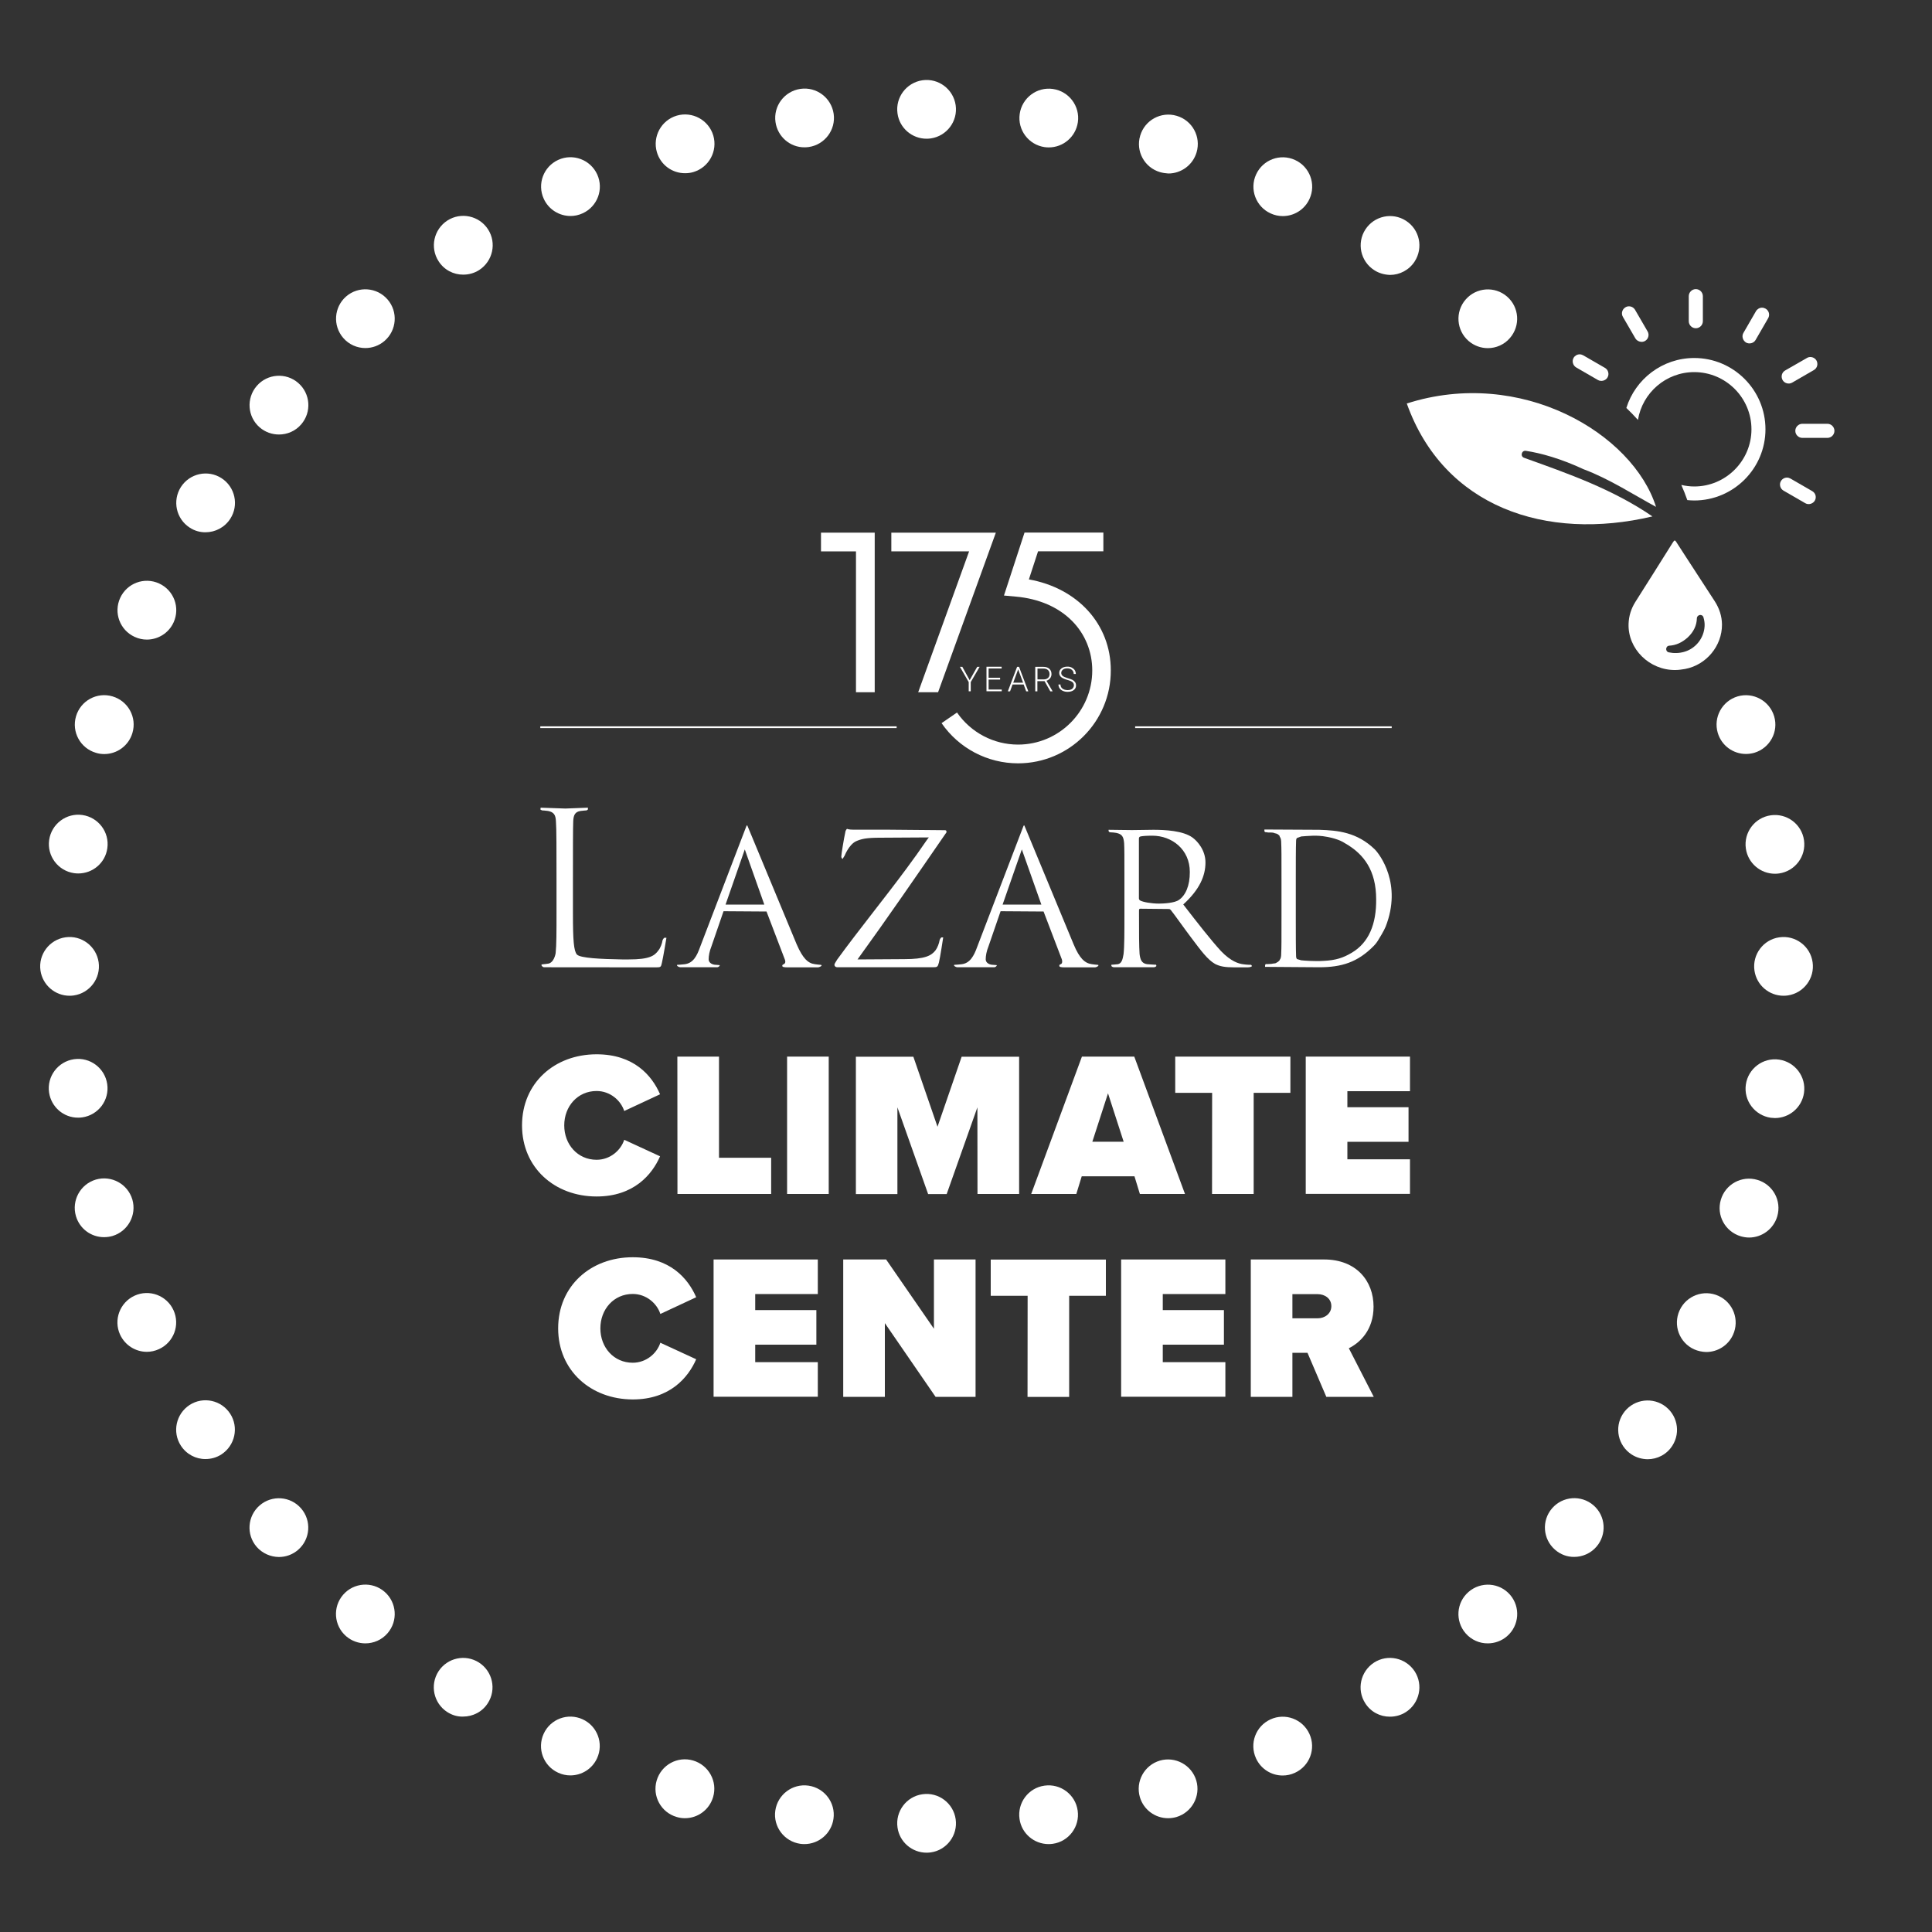 <svg width="331" height="331" viewBox="0 0 331 331" fill="none" xmlns="http://www.w3.org/2000/svg">
<rect x="0" y="0" width="331" height="331" fill="#333333" stroke="none"/>
<path d="M283.104 88.476C276.269 83.793 268.673 81.145 261.109 78.43C260.414 78.182 260.679 77.14 261.407 77.239C263.989 77.62 267.465 78.596 271.321 80.4C275.657 82.005 280.125 84.901 283.717 86.838C279.761 74.276 260.596 62.857 241.018 69.129C247.356 86.888 264.866 92.779 283.104 88.476Z" fill="white"/>
<path d="M287.06 114.791C282.591 114.857 278.851 111.166 279.016 106.847C279.066 105.523 279.447 104.298 280.158 103.156C282.293 99.796 284.412 96.42 286.53 93.044C286.58 92.978 286.613 92.912 286.663 92.846C286.845 92.514 287.01 92.548 287.192 92.862C287.722 93.69 288.268 94.517 288.798 95.345C290.453 97.893 292.124 100.459 293.779 103.007C294.557 104.215 295.004 105.556 295.02 106.996C295.037 110.67 292.339 113.914 288.715 114.609C288.169 114.692 287.622 114.791 287.06 114.791ZM286.001 110.62C285.339 110.653 285.256 111.613 285.901 111.762C286.745 111.944 287.656 111.928 288.533 111.679C290.486 111.133 291.925 109.362 292.041 107.277C292.074 106.781 291.992 106.251 291.843 105.755C291.644 105.126 290.734 105.291 290.717 105.937C290.684 107.128 290.188 108.237 289.145 109.213C288.152 110.107 287.109 110.554 286.001 110.62Z" fill="white"/>
<path d="M289.327 50.742V55.029C289.327 55.691 289.873 56.237 290.535 56.237C291.197 56.237 291.743 55.691 291.743 55.029V50.742C291.743 50.08 291.197 49.534 290.535 49.534C289.873 49.534 289.327 50.08 289.327 50.742Z" fill="white"/>
<path d="M281.83 58.422C282.409 58.09 282.608 57.346 282.277 56.783L280.125 53.076C279.91 52.712 279.513 52.48 279.083 52.48C278.868 52.48 278.669 52.53 278.487 52.645C277.908 52.977 277.709 53.721 278.04 54.284L280.192 57.991C280.523 58.521 281.284 58.736 281.83 58.422Z" fill="white"/>
<path d="M270.046 62.956L273.77 65.108C274.316 65.422 275.094 65.224 275.409 64.661C275.574 64.379 275.607 64.065 275.524 63.751C275.442 63.436 275.243 63.188 274.962 63.022L271.238 60.871C271.056 60.772 270.841 60.705 270.642 60.705C270.212 60.705 269.815 60.937 269.6 61.301C269.434 61.583 269.401 61.897 269.484 62.212C269.566 62.526 269.765 62.791 270.046 62.956Z" fill="white"/>
<path d="M310.478 84.14L306.754 81.989C306.572 81.889 306.357 81.823 306.158 81.823C305.728 81.823 305.331 82.055 305.116 82.419C304.95 82.7 304.917 83.015 305 83.329C305.083 83.644 305.281 83.892 305.563 84.058L309.286 86.209C309.833 86.54 310.61 86.325 310.925 85.762C311.09 85.481 311.123 85.166 311.041 84.852C310.958 84.554 310.759 84.306 310.478 84.14Z" fill="white"/>
<path d="M313.076 72.605H308.79C308.128 72.605 307.582 73.151 307.582 73.813C307.582 74.475 308.128 75.021 308.79 75.021H313.076C313.738 75.021 314.285 74.475 314.285 73.813C314.285 73.151 313.738 72.605 313.076 72.605Z" fill="white"/>
<path d="M307.036 65.555L310.759 63.403C311.041 63.237 311.239 62.989 311.322 62.675C311.405 62.36 311.355 62.046 311.206 61.765C310.991 61.401 310.594 61.169 310.164 61.169C309.948 61.169 309.75 61.218 309.568 61.334L305.844 63.469C305.563 63.635 305.364 63.883 305.281 64.197C305.199 64.512 305.248 64.826 305.397 65.108C305.712 65.67 306.473 65.885 307.036 65.555Z" fill="white"/>
<path d="M299.141 58.686C299.704 59.001 300.465 58.802 300.78 58.239L302.931 54.516C303.262 53.937 303.064 53.208 302.484 52.877C302.302 52.778 302.087 52.712 301.889 52.712C301.458 52.712 301.061 52.944 300.846 53.308L298.694 57.031C298.529 57.313 298.496 57.627 298.579 57.942C298.678 58.273 298.876 58.521 299.141 58.686Z" fill="white"/>
<path d="M302.468 73.548C302.468 66.812 296.99 61.334 290.27 61.334C284.809 61.334 280.175 64.942 278.636 69.891C279.331 70.553 279.993 71.248 280.622 71.943C281.383 67.292 285.421 63.751 290.27 63.751C295.666 63.751 300.068 68.153 300.068 73.548C300.068 78.944 295.666 83.346 290.27 83.346C289.509 83.346 288.764 83.246 288.053 83.081C288.433 83.942 288.781 84.819 289.079 85.679C289.476 85.712 289.857 85.746 290.254 85.746C296.99 85.746 302.468 80.267 302.468 73.548Z" fill="white"/>
<path d="M174.669 311.62C174.271 308.873 176.191 306.307 178.939 305.927C181.686 305.53 184.251 307.449 184.632 310.197C185.029 312.944 183.109 315.509 180.362 315.89C180.13 315.923 179.882 315.939 179.65 315.939C177.184 315.939 175.016 314.136 174.669 311.62ZM153.766 313.093C153.369 310.346 155.289 307.78 158.036 307.4C160.783 307.002 163.332 308.922 163.729 311.67C164.126 314.417 162.207 316.982 159.459 317.363C159.211 317.396 158.979 317.412 158.748 317.412C156.282 317.412 154.114 315.608 153.766 313.093ZM195.29 307.896C194.512 305.232 196.035 302.435 198.699 301.64C201.364 300.862 204.161 302.385 204.955 305.05C205.733 307.714 204.21 310.511 201.546 311.305C201.082 311.438 200.586 311.504 200.123 311.504C197.938 311.504 195.935 310.081 195.29 307.896ZM215.183 301.243C214.025 298.711 215.133 295.732 217.666 294.573C220.198 293.415 223.177 294.524 224.335 297.056C225.494 299.588 224.385 302.567 221.853 303.726C221.174 304.04 220.463 304.189 219.751 304.189C217.848 304.189 216.027 303.097 215.183 301.243ZM233.901 291.81C232.395 289.476 233.074 286.365 235.407 284.842C237.741 283.336 240.852 284.015 242.375 286.348C243.881 288.682 243.202 291.81 240.869 293.316C240.025 293.862 239.081 294.11 238.138 294.11C236.483 294.127 234.861 293.316 233.901 291.81ZM251.097 279.827C249.276 277.726 249.491 274.548 251.61 272.727C253.712 270.907 256.889 271.122 258.71 273.224C260.53 275.326 260.298 278.503 258.197 280.324C257.237 281.151 256.062 281.549 254.903 281.549C253.496 281.565 252.09 280.969 251.097 279.827ZM266.422 265.512C264.32 263.691 264.088 260.514 265.909 258.412C267.729 256.31 270.907 256.078 273.009 257.899C275.111 259.719 275.326 262.897 273.505 264.999C272.512 266.141 271.106 266.736 269.699 266.736C268.54 266.753 267.365 266.339 266.422 265.512ZM279.546 249.193C277.212 247.687 276.534 244.576 278.04 242.242C279.546 239.909 282.657 239.23 285.008 240.736C287.341 242.242 288.02 245.354 286.514 247.687C285.554 249.193 283.932 250.004 282.277 250.004C281.333 249.988 280.39 249.739 279.546 249.193ZM290.237 231.17C287.705 230.012 286.596 227.033 287.755 224.501C288.913 221.969 291.909 220.86 294.424 222.018C296.957 223.177 298.065 226.156 296.907 228.688C296.063 230.541 294.226 231.634 292.323 231.634C291.628 231.617 290.916 231.468 290.237 231.17ZM298.231 211.807C295.566 211.012 294.027 208.216 294.822 205.551C295.6 202.886 298.396 201.347 301.078 202.142C303.742 202.92 305.281 205.716 304.487 208.398C303.841 210.582 301.839 212.022 299.654 212.022C299.174 212.022 298.711 211.939 298.231 211.807ZM303.378 191.5C300.631 191.103 298.711 188.554 299.108 185.807C299.505 183.06 302.054 181.14 304.801 181.537C307.549 181.934 309.468 184.483 309.071 187.23C308.707 189.746 306.556 191.55 304.09 191.55C303.858 191.533 303.626 191.517 303.378 191.5Z" fill="white"/>
<path d="M299.108 145.375C298.711 142.628 300.631 140.063 303.378 139.682C306.125 139.285 308.691 141.205 309.071 143.952C309.468 146.699 307.549 149.248 304.801 149.645C304.57 149.678 304.321 149.695 304.09 149.695C301.624 149.695 299.472 147.891 299.108 145.375ZM300.581 166.278C300.184 163.531 302.104 160.965 304.851 160.585C307.598 160.187 310.164 162.107 310.544 164.855C310.941 167.602 309.022 170.151 306.274 170.548C306.043 170.581 305.794 170.597 305.563 170.597C303.097 170.597 300.945 168.793 300.581 166.278ZM235.424 46.274C233.09 44.768 232.412 41.656 233.918 39.323C235.424 36.989 238.535 36.311 240.869 37.817C243.219 39.323 243.881 42.434 242.375 44.784C241.415 46.274 239.793 47.101 238.138 47.101C237.211 47.068 236.251 46.82 235.424 46.274ZM217.682 36.559C215.15 35.4 214.041 32.405 215.2 29.889C216.358 27.357 219.337 26.248 221.869 27.407C224.401 28.565 225.51 31.561 224.352 34.076C223.508 35.93 221.687 37.022 219.767 37.022C219.072 37.022 218.361 36.873 217.682 36.559ZM198.749 29.492C196.084 28.714 194.545 25.917 195.34 23.253C196.118 20.588 198.914 19.049 201.596 19.843C204.26 20.621 205.799 23.418 205.005 26.099C204.359 28.284 202.357 29.724 200.172 29.724C199.692 29.691 199.212 29.625 198.749 29.492ZM178.972 25.206C176.224 24.808 174.305 22.26 174.702 19.512C175.099 16.765 177.648 14.845 180.395 15.242C183.142 15.64 185.062 18.188 184.665 20.936C184.301 23.451 182.149 25.255 179.683 25.255C179.452 25.255 179.22 25.239 178.972 25.206Z" fill="white"/>
<path d="M12.694 149.595C9.947 149.198 8.027 146.65 8.424 143.902C8.821 141.155 11.37 139.235 14.117 139.632C16.864 140.03 18.784 142.578 18.387 145.326C18.04 147.841 15.888 149.645 13.405 149.645C13.174 149.645 12.942 149.629 12.694 149.595ZM16.434 128.974C13.77 128.196 12.23 125.399 13.025 122.718C13.803 120.054 16.6 118.515 19.281 119.309C21.945 120.103 23.485 122.884 22.69 125.565C22.045 127.766 20.042 129.189 17.858 129.189C17.378 129.189 16.898 129.123 16.434 128.974ZM23.071 109.114C20.539 107.956 19.43 104.977 20.588 102.444C21.747 99.912 24.726 98.803 27.258 99.962C29.79 101.12 30.899 104.099 29.74 106.632C28.896 108.485 27.059 109.578 25.156 109.578C24.461 109.578 23.749 109.429 23.071 109.114ZM32.504 90.396C30.171 88.89 29.492 85.779 30.998 83.428C32.504 81.095 35.616 80.416 37.949 81.922C40.283 83.428 40.961 86.54 39.455 88.874C38.495 90.363 36.873 91.191 35.218 91.191C34.292 91.207 33.332 90.942 32.504 90.396ZM44.486 73.217C42.385 71.397 42.169 68.219 43.99 66.117C45.81 64.015 48.988 63.784 51.09 65.604C53.192 67.425 53.423 70.602 51.603 72.704C50.61 73.863 49.203 74.442 47.796 74.442C46.621 74.442 45.446 74.045 44.486 73.217ZM58.802 57.892C56.982 55.79 57.213 52.612 59.299 50.792C61.401 48.971 64.578 49.203 66.399 51.305C68.219 53.407 67.987 56.584 65.886 58.405C64.926 59.232 63.751 59.63 62.592 59.63C61.202 59.63 59.795 59.05 58.802 57.892ZM75.137 44.751C73.631 42.418 74.309 39.306 76.643 37.784C78.977 36.278 82.105 36.956 83.611 39.29C85.117 41.623 84.438 44.735 82.105 46.257C81.26 46.803 80.317 47.052 79.374 47.052C77.719 47.068 76.097 46.257 75.137 44.751ZM93.16 34.06C92.001 31.528 93.11 28.549 95.642 27.39C98.175 26.232 101.154 27.357 102.312 29.873C103.471 32.405 102.362 35.384 99.83 36.542C99.151 36.857 98.439 37.006 97.744 37.006C95.841 37.006 94.004 35.913 93.16 34.06ZM112.54 26.066C111.762 23.402 113.285 20.605 115.949 19.81C118.614 19.032 121.411 20.555 122.205 23.22C122.983 25.884 121.46 28.681 118.796 29.476C118.316 29.625 117.836 29.674 117.373 29.674C115.188 29.691 113.185 28.267 112.54 26.066ZM132.863 20.919C132.466 18.172 134.386 15.623 137.133 15.226C139.881 14.829 142.429 16.749 142.827 19.496C143.224 22.243 141.304 24.792 138.557 25.189C138.308 25.222 138.077 25.239 137.828 25.239C135.379 25.255 133.228 23.435 132.863 20.919ZM153.766 19.446C153.369 16.699 155.289 14.15 158.036 13.753C160.783 13.356 163.332 15.276 163.729 18.023C164.126 20.77 162.207 23.319 159.459 23.716C159.211 23.749 158.979 23.766 158.731 23.766C156.282 23.766 154.114 21.962 153.766 19.446Z" fill="white"/>
<path d="M137.1 315.89C134.353 315.493 132.433 312.944 132.83 310.197C133.227 307.449 135.776 305.53 138.524 305.927C141.271 306.324 143.191 308.873 142.793 311.62C142.429 314.136 140.278 315.939 137.812 315.939C137.58 315.939 137.332 315.923 137.1 315.89ZM115.916 311.289C113.252 310.511 111.712 307.714 112.507 305.033C113.301 302.368 116.082 300.829 118.763 301.624C121.427 302.418 122.967 305.215 122.172 307.88C121.527 310.081 119.524 311.504 117.34 311.504C116.876 311.504 116.396 311.438 115.916 311.289ZM95.626 303.709C93.094 302.551 91.985 299.572 93.143 297.039C94.302 294.507 97.281 293.398 99.813 294.557C102.345 295.715 103.454 298.694 102.296 301.227C101.451 303.08 99.631 304.172 97.711 304.172C97.016 304.172 96.304 304.023 95.626 303.709ZM76.626 293.316C74.293 291.81 73.614 288.698 75.12 286.348C76.626 284.015 79.738 283.336 82.072 284.842C84.405 286.348 85.084 289.459 83.578 291.793C82.618 293.299 80.996 294.093 79.341 294.093C78.414 294.127 77.471 293.862 76.626 293.316ZM59.299 280.324C57.197 278.503 56.965 275.326 58.786 273.224C60.606 271.122 63.784 270.89 65.886 272.711C67.987 274.531 68.219 277.709 66.399 279.811C65.406 280.969 63.999 281.549 62.592 281.549C61.434 281.549 60.258 281.151 59.299 280.324ZM43.973 265.015C42.153 262.913 42.385 259.736 44.486 257.915C46.588 256.095 49.766 256.326 51.586 258.428C53.407 260.53 53.175 263.708 51.073 265.528C50.113 266.356 48.955 266.753 47.78 266.753C46.373 266.736 44.983 266.157 43.973 265.015ZM30.982 247.671C29.476 245.337 30.154 242.226 32.488 240.703C34.821 239.197 37.933 239.876 39.439 242.209C40.945 244.543 40.266 247.654 37.933 249.177C37.089 249.723 36.145 249.971 35.202 249.971C33.563 249.988 31.942 249.16 30.982 247.671ZM20.572 228.655C19.413 226.123 20.539 223.144 23.054 221.985C25.57 220.827 28.565 221.935 29.724 224.468C30.882 227 29.773 229.979 27.241 231.137C26.563 231.452 25.851 231.601 25.156 231.601C23.253 231.601 21.432 230.508 20.572 228.655ZM13.008 208.348C12.23 205.683 13.753 202.886 16.418 202.092C19.082 201.314 21.879 202.837 22.674 205.501C23.451 208.166 21.929 210.963 19.264 211.757C18.801 211.89 18.304 211.956 17.841 211.956C15.656 211.972 13.654 210.549 13.008 208.348ZM8.407 187.164C8.01 184.417 9.93 181.868 12.677 181.471C15.425 181.074 17.973 182.993 18.37 185.741C18.768 188.488 16.848 191.037 14.101 191.434C13.869 191.467 13.621 191.483 13.389 191.483C10.923 191.5 8.771 189.68 8.407 187.164ZM6.934 166.278C6.537 163.531 8.457 160.982 11.204 160.585C13.952 160.187 16.5 162.107 16.898 164.855C17.295 167.602 15.375 170.151 12.628 170.548C12.396 170.581 12.148 170.597 11.916 170.597C9.45 170.597 7.299 168.777 6.934 166.278Z" fill="white"/>
<path d="M254.903 59.646C253.728 59.646 252.553 59.232 251.61 58.422C249.508 56.601 249.276 53.423 251.097 51.322C252.917 49.22 256.095 48.988 258.197 50.809C260.298 52.629 260.514 55.807 258.693 57.908C257.717 59.05 256.31 59.646 254.903 59.646Z" fill="white"/>
<path d="M297.701 119.309C300.366 118.531 303.163 120.054 303.957 122.718C304.752 125.383 303.213 128.18 300.548 128.974C300.068 129.107 299.588 129.173 299.125 129.173C296.94 129.173 294.938 127.749 294.292 125.548C293.514 122.9 295.037 120.103 297.701 119.309Z" fill="white"/>
<path d="M166.129 116.528L167.42 114.244H167.834L166.311 116.859V118.432H165.963V116.859L164.457 114.244H164.871L166.129 116.528Z" fill="white"/>
<path d="M171.342 116.429H169.373V118.134H171.624V118.432H169.009V114.228H171.607V114.526H169.373V116.115H171.342V116.429Z" fill="white"/>
<path d="M175.38 117.273H173.477L173.047 118.448H172.666L174.255 114.245H174.586L176.175 118.448H175.811L175.38 117.273ZM173.593 116.959H175.281L174.437 114.675L173.593 116.959Z" fill="white"/>
<path d="M178.955 116.694H177.73V118.448H177.366V114.245H178.723C179.17 114.245 179.518 114.344 179.766 114.576C180.014 114.791 180.147 115.089 180.147 115.486C180.147 115.751 180.064 115.999 179.915 116.198C179.75 116.396 179.551 116.545 179.286 116.628L180.329 118.415V118.448H179.948L178.955 116.694ZM177.747 116.396H178.839C179.137 116.396 179.369 116.313 179.551 116.148C179.733 115.982 179.816 115.767 179.816 115.486C179.816 115.188 179.716 114.956 179.534 114.791C179.352 114.625 179.088 114.543 178.74 114.543H177.747V116.396Z" fill="white"/>
<path d="M183.986 117.406C183.986 117.174 183.904 116.992 183.738 116.86C183.573 116.727 183.275 116.595 182.844 116.479C182.414 116.363 182.1 116.214 181.901 116.082C181.62 115.883 181.471 115.618 181.471 115.287C181.471 114.956 181.603 114.708 181.868 114.509C182.133 114.311 182.464 114.212 182.878 114.212C183.159 114.212 183.407 114.261 183.622 114.377C183.837 114.493 184.019 114.642 184.135 114.824C184.251 115.022 184.317 115.238 184.317 115.469H183.953C183.953 115.188 183.854 114.956 183.655 114.774C183.457 114.592 183.192 114.509 182.861 114.509C182.53 114.509 182.282 114.576 182.1 114.725C181.918 114.874 181.818 115.056 181.818 115.287C181.818 115.502 181.901 115.668 182.083 115.817C182.249 115.949 182.53 116.065 182.911 116.181C183.291 116.28 183.573 116.396 183.771 116.495C183.97 116.611 184.102 116.744 184.202 116.893C184.301 117.042 184.35 117.224 184.35 117.439C184.35 117.77 184.218 118.035 183.953 118.233C183.688 118.432 183.341 118.531 182.911 118.531C182.613 118.531 182.348 118.481 182.1 118.366C181.851 118.266 181.669 118.117 181.537 117.919C181.405 117.737 181.338 117.505 181.338 117.273H181.686C181.686 117.571 181.802 117.803 182.017 117.968C182.232 118.134 182.53 118.233 182.894 118.233C183.225 118.233 183.49 118.167 183.688 118.018C183.887 117.836 183.986 117.637 183.986 117.406Z" fill="white"/>
<path d="M149.86 118.597H146.65V94.467H140.658V91.257H149.86V118.597Z" fill="white"/>
<path d="M174.42 130.778C169.191 130.778 164.292 128.213 161.313 123.893L163.961 122.073C166.344 125.515 170.25 127.567 174.42 127.567C181.438 127.567 187.131 121.858 187.131 114.857C187.131 111.646 185.906 108.634 183.672 106.383C181.305 104 177.962 102.56 174.023 102.213L172.004 102.031L175.529 91.24H189.034V94.451H177.846L176.274 99.267C184.632 100.756 190.308 106.946 190.308 114.84C190.342 123.628 183.208 130.778 174.42 130.778Z" fill="white"/>
<path d="M157.308 118.597H160.717L170.614 91.257H152.707V94.467H166.03L157.308 118.597Z" fill="white"/>
<path d="M161.627 142.231H161.942C162.091 142.28 162.157 142.33 162.157 142.446C162.157 142.595 162.157 142.661 162.008 142.81C157.043 150.009 152.095 157.225 146.914 164.375L154.908 164.325C158.45 164.325 159.559 163.746 160.287 162.802C160.601 162.389 160.916 161.545 160.965 161.131C161.015 160.816 161.28 160.601 161.28 160.601H161.594C161.594 160.601 161.065 164.093 160.866 164.888C160.651 165.665 160.601 165.715 159.823 165.715H143.489C143.124 165.715 142.959 165.5 142.959 165.301C142.959 165.152 143.058 164.987 143.422 164.408C147.179 159.244 151.416 154.064 155.272 148.851C156.48 147.229 157.672 145.557 158.814 143.886C158.913 143.737 159.029 143.621 159.128 143.472L150.671 143.522C149.629 143.522 148.851 143.571 148.172 143.671C147.593 143.77 147.08 143.935 146.65 144.134C145.441 144.713 144.713 146.583 144.713 146.583L144.349 147.163C144.349 147.163 144.134 147.014 144.134 146.749C144.134 146.385 144.597 143.571 144.813 142.628C144.862 142.164 145.127 141.999 145.127 141.999C145.127 141.999 145.342 142.148 146.269 142.148H152.376L161.627 142.231Z" fill="white"/>
<path d="M139.136 165.086C138.507 164.871 137.613 164.408 136.471 161.743L128.064 141.502C127.965 141.238 127.849 141.602 127.849 141.602L119.971 162.173C119.392 163.795 118.763 165.037 117.257 165.202C116.992 165.252 115.999 165.301 115.999 165.301V165.45C115.999 165.45 116.214 165.715 116.628 165.715H122.834C123.149 165.715 123.298 165.45 123.298 165.45V165.351L122.669 165.301C122.089 165.301 121.411 164.987 121.411 164.358C121.411 163.729 121.56 162.951 121.874 162.173L123.96 156.116L131.324 156.166L134.452 164.358C134.667 164.888 134.452 165.136 134.237 165.202C134.138 165.252 134.022 165.301 134.022 165.467C134.022 165.682 134.336 165.732 134.965 165.732H140.079C140.443 165.732 140.758 165.467 140.758 165.467L140.708 165.318C140.758 165.301 139.665 165.252 139.136 165.086ZM124.307 154.974L127.601 145.524L130.944 154.974H124.307Z" fill="white"/>
<path d="M186.585 165.086C185.956 164.871 185.012 164.408 183.92 161.743L175.529 141.502C175.43 141.238 175.314 141.602 175.314 141.602L167.436 162.173C166.857 163.795 166.179 165.037 164.722 165.202C164.457 165.252 163.464 165.301 163.464 165.301V165.45C163.464 165.45 163.68 165.715 164.093 165.715H170.3C170.614 165.715 170.763 165.45 170.763 165.45V165.351L170.134 165.301C169.555 165.301 168.876 164.987 168.876 164.358C168.876 163.729 169.025 162.951 169.34 162.173L171.425 156.116L178.79 156.166L181.918 164.358C182.067 164.888 181.918 165.136 181.702 165.202C181.554 165.252 181.487 165.301 181.487 165.467C181.487 165.682 181.802 165.732 182.431 165.732H187.545C187.909 165.732 188.174 165.467 188.174 165.467V165.318C188.207 165.301 187.114 165.252 186.585 165.086ZM171.772 154.974L175.066 145.524L178.409 154.974H171.772Z" fill="white"/>
<path d="M93.243 165.715C92.928 165.715 92.779 165.401 92.779 165.401V165.235C92.779 165.235 93.673 165.136 93.987 165.086C94.616 164.937 95.03 164.193 95.195 163.315C95.344 161.958 95.344 159.509 95.344 156.48V150.886C95.344 145.971 95.344 141.751 95.245 140.708C95.195 139.665 94.931 139.136 93.888 138.937C93.673 138.888 92.845 138.838 92.845 138.838L92.581 138.689L92.63 138.375C92.63 138.375 96.702 138.523 96.867 138.523C97.033 138.523 100.723 138.375 100.723 138.375V138.689L100.508 138.838C100.508 138.838 99.829 138.888 99.465 138.937C98.522 139.086 98.257 139.616 98.208 140.708C98.158 141.751 98.158 145.988 98.158 150.886V156.53C98.158 161.18 98.307 162.902 98.837 163.531C99.416 164.159 102.958 164.308 106.565 164.375H107.707C111.315 164.375 112.143 163.746 112.821 162.802C113.136 162.438 113.45 161.594 113.5 161.131C113.599 160.816 113.814 160.667 113.814 160.667H114.178C114.178 160.667 113.599 164.159 113.401 164.954C113.252 165.682 113.185 165.732 112.408 165.732L93.243 165.715Z" fill="white"/>
<path d="M212.998 165.202C212.221 165.103 210.913 164.739 209.192 162.951C207.421 161.015 205.27 158.251 202.721 154.958C205.534 152.392 206.527 150.042 206.527 147.758C206.527 145.623 205.121 144.101 204.343 143.522C202.721 142.313 199.593 142.164 197.607 142.164C196.664 142.164 194.264 142.214 193.949 142.214C193.801 142.214 189.928 142.164 189.928 142.164V142.38C189.928 142.38 190.027 142.595 190.193 142.595C190.457 142.595 190.97 142.644 191.235 142.694C192.278 142.909 192.493 143.373 192.592 144.465C192.642 145.458 192.642 146.335 192.642 151.201V156.679C192.642 159.707 192.642 162.157 192.493 163.464C192.344 164.358 192.179 165.037 191.55 165.186C191.285 165.235 190.408 165.285 190.408 165.285V165.5C190.408 165.5 190.557 165.715 190.871 165.715H197.657C197.971 165.715 198.12 165.5 198.12 165.5L198.07 165.285C198.07 165.285 196.928 165.235 196.498 165.186C195.555 165.037 195.356 164.358 195.24 163.464C195.141 162.157 195.141 159.707 195.141 156.679V155.951C195.141 155.802 195.191 155.686 195.356 155.686L200.205 155.735C200.42 155.735 200.47 155.785 200.619 155.951C201.248 156.728 202.704 158.814 204.012 160.552C205.783 162.902 206.875 164.408 208.182 165.152C209.01 165.566 209.804 165.732 211.526 165.732H213.776C214.306 165.732 214.505 165.517 214.505 165.517L214.356 165.301C214.356 165.301 213.627 165.301 212.998 165.202ZM201.976 154.18C201.248 154.709 199.361 154.809 198.583 154.809C197.226 154.809 195.82 154.544 195.34 154.279C195.191 154.18 195.124 154.064 195.124 153.915V143.687C195.124 143.538 195.174 143.373 195.34 143.323C195.654 143.224 196.482 143.174 197.425 143.174C200.768 143.174 203.846 145.524 203.846 149.38C203.863 151.78 203.085 153.435 201.976 154.18Z" fill="white"/>
<path d="M226.007 165.715C229.813 165.715 232.577 164.888 235.358 162.058C235.672 161.743 235.986 161.329 236.251 160.849C236.251 160.849 237.079 159.542 237.393 158.764C240.256 151.449 236.4 146.385 235.523 145.508C232.494 142.578 229.201 142.264 226.023 142.164C225.858 142.164 216.623 142.115 216.623 142.115V142.429C216.623 142.429 216.722 142.578 216.838 142.578C216.954 142.578 217.053 142.578 217.252 142.628H217.302C217.666 142.628 218.03 142.628 218.195 142.678C218.295 142.727 218.41 142.727 218.46 142.777H218.559C218.659 142.826 218.708 142.826 218.824 142.876C218.923 142.926 218.973 142.975 219.039 143.025C219.089 143.075 219.139 143.124 219.188 143.174L219.238 143.224V143.323C219.453 143.588 219.503 143.952 219.503 144.415C219.552 145.408 219.552 146.285 219.552 151.151V156.629C219.552 161.429 219.552 162.322 219.503 163.315C219.503 163.845 219.453 164.209 219.238 164.457V164.507C219.238 164.557 219.188 164.557 219.188 164.557C219.139 164.606 219.089 164.656 219.039 164.706C218.99 164.755 218.94 164.805 218.824 164.855C218.725 164.904 218.659 164.954 218.559 165.02H218.46C218.41 165.07 218.311 165.07 218.195 165.07C218.03 165.119 217.666 165.169 217.302 165.169H216.888C216.788 165.169 216.739 165.384 216.739 165.384V165.649L226.007 165.715ZM226.735 164.623C225.328 164.722 223.342 164.573 222.929 164.524L222.2 164.308C222.101 164.159 222.051 164.044 222.051 163.779C222.002 162.736 222.002 159.542 222.002 157.142V150.671C222.002 148.321 222.002 145.143 222.051 144.101C222.051 143.836 222.101 143.687 222.2 143.571L222.929 143.306C223.342 143.257 224.335 143.207 224.385 143.207C225.163 143.157 225.742 143.157 226.636 143.257C227.844 143.422 228.622 143.671 228.622 143.671C229.466 143.935 229.83 144.084 230.508 144.515C233.686 146.335 235.771 149.165 235.771 154.064C235.821 158.301 234.514 161.528 231.551 163.249C230.128 164.093 228.87 164.524 226.735 164.623Z" fill="white"/>
<path d="M153.617 124.439H92.564V124.737H153.617V124.439Z" fill="white"/>
<path d="M238.436 124.439H194.479V124.737H238.436V124.439Z" fill="white"/>
<path d="M89.436 192.808C89.436 185.542 95.014 180.627 102.213 180.627C108.568 180.627 111.679 184.235 113.086 187.478L106.946 190.342C106.35 188.505 104.513 186.916 102.213 186.916C98.969 186.916 96.669 189.531 96.669 192.808C96.669 196.084 98.969 198.699 102.213 198.699C104.513 198.699 106.35 197.111 106.946 195.273L113.086 198.104C111.713 201.248 108.568 204.988 102.213 204.988C95.014 204.988 89.436 200.04 89.436 192.808Z" fill="white"/>
<path d="M116.049 181.024H123.182V198.352H132.119V204.558H116.065L116.049 181.024Z" fill="white"/>
<path d="M134.849 181.024H141.982V204.558H134.849V181.024Z" fill="white"/>
<path d="M167.453 189.713L162.19 204.575H159.012L153.749 189.713V204.575H146.633V181.04H156.48L160.618 193.039L164.755 181.04H174.602V204.558H167.469L167.453 189.713Z" fill="white"/>
<path d="M194.363 201.529H185.327L184.4 204.558H176.671L185.36 181.024H194.33L203.019 204.558H195.29L194.363 201.529ZM187.147 195.604H192.51L189.829 187.313L187.147 195.604Z" fill="white"/>
<path d="M207.669 187.23H201.347V181.024H221.075V187.23H214.786V204.558H207.653L207.669 187.23Z" fill="white"/>
<path d="M223.706 181.024H241.564V186.949H230.839V189.696H241.316V195.621H230.839V198.617H241.564V204.541H223.706V181.024Z" fill="white"/>
<path d="M95.626 227.579C95.626 220.314 101.203 215.398 108.403 215.398C114.758 215.398 117.869 219.006 119.276 222.25L113.136 225.113C112.54 223.276 110.703 221.687 108.403 221.687C105.159 221.687 102.858 224.302 102.858 227.579C102.858 230.856 105.159 233.471 108.403 233.471C110.703 233.471 112.54 231.882 113.136 230.045L119.276 232.875C117.902 236.02 114.758 239.76 108.403 239.76C101.22 239.743 95.626 234.811 95.626 227.579Z" fill="white"/>
<path d="M122.255 215.779H140.112V221.704H129.388V224.451H139.864V230.376H129.388V233.372H140.112V239.296H122.255V215.779Z" fill="white"/>
<path d="M151.598 226.685V239.313H144.465V215.779H151.813L160.005 227.645V215.779H167.138V239.313H160.287L151.598 226.685Z" fill="white"/>
<path d="M176.059 222.002H169.737V215.795H189.464V222.002H183.175V239.33H176.042L176.059 222.002Z" fill="white"/>
<path d="M192.079 215.779H209.937V221.704H199.212V224.451H209.688V230.376H199.212V233.372H209.937V239.296H192.079V215.779Z" fill="white"/>
<path d="M224.004 231.766H221.422V239.313H214.289V215.779H226.851C232.362 215.779 235.324 219.453 235.324 223.855C235.324 227.91 232.958 230.062 231.088 230.988L235.358 239.313H227.231L224.004 231.766ZM225.759 221.72H221.422V225.858H225.759C226.95 225.858 228.092 225.08 228.092 223.773C228.092 222.465 226.967 221.72 225.759 221.72Z" fill="white"/>
</svg>
